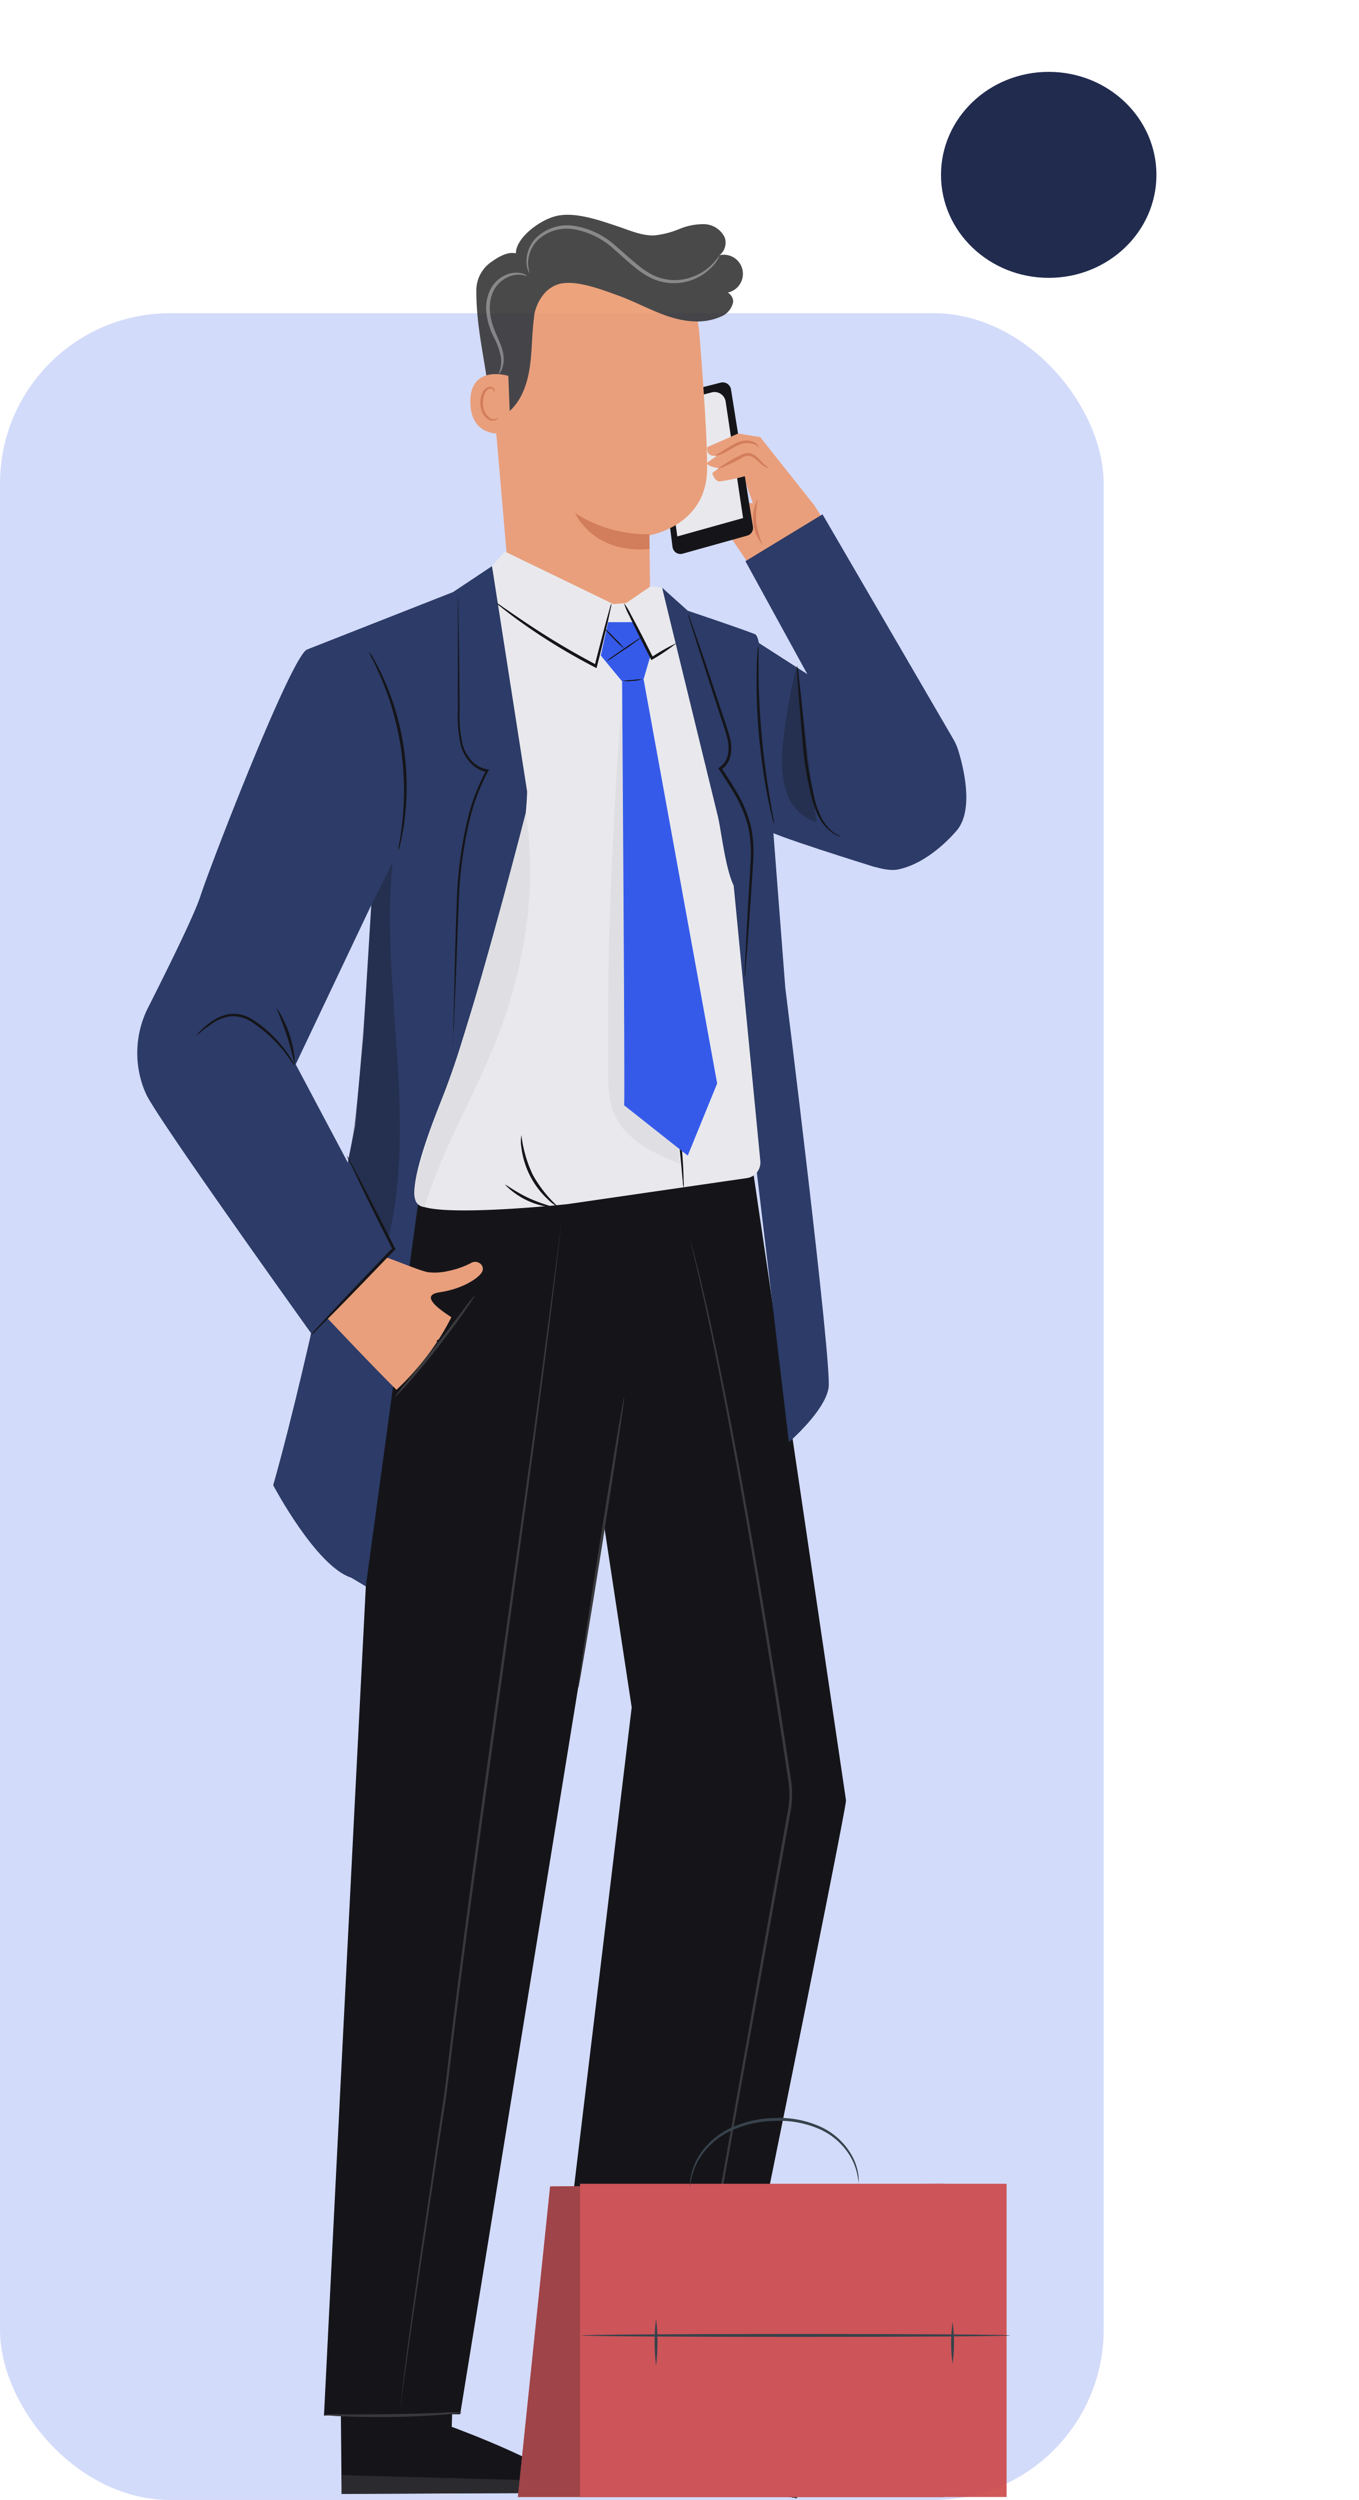 <svg xmlns="http://www.w3.org/2000/svg" xmlns:xlink="http://www.w3.org/1999/xlink" width="247.5" height="455" viewBox="0 0 247.5 455">
  <defs>
    <clipPath id="clip-path">
      <rect id="Rectangle_7612" data-name="Rectangle 7612" width="222.5" height="415.604" fill="none"/>
    </clipPath>
    <clipPath id="clip-path-2">
      <rect id="Rectangle_7604" data-name="Rectangle 7604" width="42.191" height="3.422" fill="none"/>
    </clipPath>
    <clipPath id="clip-path-3">
      <rect id="Rectangle_7605" data-name="Rectangle 7605" width="6.289" height="28.475" fill="none"/>
    </clipPath>
    <clipPath id="clip-path-4">
      <rect id="Rectangle_7606" data-name="Rectangle 7606" width="9.377" height="68.474" fill="none"/>
    </clipPath>
    <clipPath id="clip-path-5">
      <rect id="Rectangle_7607" data-name="Rectangle 7607" width="77.672" height="57.009" fill="none"/>
    </clipPath>
    <clipPath id="clip-path-6">
      <rect id="Rectangle_7610" data-name="Rectangle 7610" width="77.672" height="56.999" fill="none"/>
    </clipPath>
  </defs>
  <g id="Groupe_17260" data-name="Groupe 17260" transform="translate(-742 -2463)">
    <rect id="Rectangle_7615" data-name="Rectangle 7615" width="201" height="398" rx="31" transform="translate(742 2520)" fill="#234de8" opacity="0.2"/>
    <g id="Groupe_17257" data-name="Groupe 17257" transform="translate(767 2463)">
      <g id="Groupe_17253" data-name="Groupe 17253" transform="translate(0 39.094)" opacity="0.9">
        <g id="Groupe_17252" data-name="Groupe 17252" clip-path="url(#clip-path)">
          <g id="Groupe_17251" data-name="Groupe 17251" transform="translate(-63.535 -0.001)">
            <g id="Groupe_17254" data-name="Groupe 17254">
              <path id="Tracé_26419" data-name="Tracé 26419" d="M159.665,60.33c.539,0,7.832,1.217,7.832,1.217l9.867,12.432,1.487,2.354-13.31,8.51-5.877-8.7L154.676,72.9a5.078,5.078,0,0,1,5.268-.548,15.585,15.585,0,0,0,6.216,1.217L164.4,68.581,159,67.5Z" transform="translate(9.489 -21.08)" fill="#eb996e"/>
              <path id="Tracé_26420" data-name="Tracé 26420" d="M156.858,46.93a1.526,1.526,0,0,1,1.863,1.09,1.6,1.6,0,0,1,.033.157c.808,5.1,3.252,20.443,3.991,24.943a1.458,1.458,0,0,1-1.057,1.656l-11.744,3.282a1.457,1.457,0,0,1-1.8-1,1.5,1.5,0,0,1-.046-.226L144.885,51.36a1.536,1.536,0,0,1,1.148-1.686Z" transform="translate(12.915 -16.38)"/>
              <path id="Tracé_26421" data-name="Tracé 26421" d="M149.384,75.859l11.973-3.343-3.173-21.191a2.045,2.045,0,0,0-2.322-1.724,1.861,1.861,0,0,0-.232.048l-9.588,2.544Z" transform="translate(12.506 -17.323)" fill="#ebebeb"/>
              <path id="Tracé_26422" data-name="Tracé 26422" d="M166.311,66.142l-5.378,3.991s.449,1.417,1.267,1.517a32.967,32.967,0,0,0,5.148-1.1Z" transform="translate(7.303 -23.111)" fill="#eb996e"/>
              <path id="Tracé_26423" data-name="Tracé 26423" d="M165.1,61.189l-5.637,2.474s-.359,1.836,1.746,1.576L159.322,66.6s.469.818,2.824.918,4.639-3.173,4.639-3.173Z" transform="translate(7.866 -21.38)" fill="#eb996e"/>
              <path id="Tracé_26424" data-name="Tracé 26424" d="M171.752,69.373c0,.07-.688-.06-1.436-.759a15.448,15.448,0,0,0-1.3-1.087,1.835,1.835,0,0,0-1.786-.219,33.7,33.7,0,0,1-4.889,2.314,24.435,24.435,0,0,1,4.71-2.8,2.264,2.264,0,0,1,1.207-.14,2.764,2.764,0,0,1,1,.459,8.406,8.406,0,0,1,1.277,1.217,11.432,11.432,0,0,0,1.217,1.018" transform="translate(6.81 -23.289)" fill="#d1734a"/>
              <path id="Tracé_26425" data-name="Tracé 26425" d="M174.153,87.879a7.7,7.7,0,0,1-.9-8.471,18.278,18.278,0,0,0-.31,4.31,18.141,18.141,0,0,0,1.207,4.161" transform="translate(3.302 -27.746)" fill="#d1734a"/>
              <path id="Tracé_26426" data-name="Tracé 26426" d="M169.743,64.356c-.07.06-.369-.369-1.088-.6a3.821,3.821,0,0,0-2.863.329c-1.058.509-2,1.157-2.744,1.466a2.622,2.622,0,0,1-1.287.319,10.285,10.285,0,0,1,1.118-.649,25.4,25.4,0,0,1,2.7-1.606,4.526,4.526,0,0,1,1.736-.469,3.141,3.141,0,0,1,1.467.269,1.846,1.846,0,0,1,.958.938" transform="translate(7.014 -22.063)" fill="#d1734a"/>
              <path id="Tracé_26427" data-name="Tracé 26427" d="M173.309,119.342l29.323,18.827L194.86,160.4s-20.065-6.2-19.7-6.844-1.855-34.212-1.855-34.212" transform="translate(2.978 -41.699)" fill="#192a56"/>
              <path id="Tracé_26428" data-name="Tracé 26428" d="M147.395,579.807l-4.62,21.242s20.045,11.823,19.576,15.824l-41.506-7.463,5.827-33.395Z" transform="translate(21.31 -201.268)"/>
              <path id="Tracé_26429" data-name="Tracé 26429" d="M120.845,625.55l.718-3.343,39.53,8.411s1.7,1.137,1.257,2.394Z" transform="translate(21.31 -217.408)" fill="#282828"/>
              <path id="Tracé_26430" data-name="Tracé 26430" d="M77.772,585.432l-.688,21.72s21.86,7.982,22.12,12.023l-42.174.189-.319-33.923Z" transform="translate(43.72 -204.558)"/>
              <g id="Groupe_17237" data-name="Groupe 17237" transform="translate(100.749 411.384)" opacity="0.6">
                <g id="Groupe_17236" data-name="Groupe 17236">
                  <g id="Groupe_17235" data-name="Groupe 17235" clip-path="url(#clip-path-2)">
                    <path id="Tracé_26431" data-name="Tracé 26431" d="M57.2,635.751l.1-3.422,40.4,1.107s1.885.808,1.676,2.125Z" transform="translate(-57.201 -632.329)" fill="#282828"/>
                  </g>
                </g>
              </g>
              <path id="Tracé_26432" data-name="Tracé 26432" d="M98.448,26.652l4.3,49.887,24.943-2c.15-2.913-.06-14.187-.06-14.187s10.386-1.617,10.516-11.973c.06-5.049-.659-15.465-1.417-24.854a19.205,19.205,0,0,0-38.319,2.612q.015.256.036.511" transform="translate(29.16 -2.029)" fill="#eb996e"/>
              <path id="Tracé_26433" data-name="Tracé 26433" d="M136.086,87.292a24.186,24.186,0,0,1-13.539-3.851s3.2,7.473,13.56,6.535Z" transform="translate(20.715 -29.155)" fill="#d1734a"/>
              <path id="Tracé_26434" data-name="Tracé 26434" d="M108.471,16.968h-.06a8.173,8.173,0,0,0-2.993,5.288v.209c-.409,2.993-.329,5.987-.768,8.979s-1.457,5.987-3.652,7.982c-.9.838-2.484,1.417-3.222.439a2.454,2.454,0,0,1-.37-1.357c-.558-7.154-2.514-13.5-2.494-20.952A6.288,6.288,0,0,1,97.5,12.408c1.567-1.117,3.472-2.284,5.218-1.457s3.991,4.081,5.338,5.458" transform="translate(30.372 -3.728)" fill="#353535"/>
              <path id="Tracé_26435" data-name="Tracé 26435" d="M100.152,44.893c-.18-.079-7.134-2.114-6.914,4.989s7.313,5.408,7.313,5.208-.4-10.2-.4-10.2" transform="translate(30.959 -15.571)" fill="#eb996e"/>
              <path id="Tracé_26436" data-name="Tracé 26436" d="M99.268,53.7a2.269,2.269,0,0,1-.319.189,1.233,1.233,0,0,1-.928.05,3.064,3.064,0,0,1-1.507-2.693,4.135,4.135,0,0,1,.29-1.786,1.435,1.435,0,0,1,.9-1,.648.648,0,0,1,.748.309c.1.2.06.339.1.35s.14-.12.08-.41a.791.791,0,0,0-.3-.439,1,1,0,0,0-.688-.159,1.778,1.778,0,0,0-1.257,1.148,4.158,4.158,0,0,0-.359,2c.09,1.437.868,2.744,1.9,2.994a1.329,1.329,0,0,0,1.127-.23c.219-.15.249-.31.219-.319" transform="translate(29.986 -16.809)" fill="#d1734a"/>
              <path id="Tracé_26437" data-name="Tracé 26437" d="M106.353,8.319C104.606,5.476,109.4,1.4,112.9.337s8.122.6,11.6,1.756c2.2.729,4.39,1.746,6.715,1.656a16.234,16.234,0,0,0,4.5-1.147,11.365,11.365,0,0,1,4.539-.9,4.271,4.271,0,0,1,3.732,2.365c.589,1.436-.249,3.412-1.8,3.622a3.482,3.482,0,1,1,.937,6.465c1-.768,2.554.5,2.425,1.757a3.661,3.661,0,0,1-2.425,2.693c-2.993,1.3-6.415.878-9.478-.15s-5.907-2.634-8.979-3.742-8.132-3.1-11.174-2c-2.245.8-3.812,3.5-5.078,2.9a4.331,4.331,0,0,1-2.245-3.193,12.488,12.488,0,0,1,.14-3.991" transform="translate(26.504 0.001)" fill="#353535"/>
              <path id="Tracé_26438" data-name="Tracé 26438" d="M144.078,8.489c-.06,0-.359.519-1.127,1.347a9.719,9.719,0,0,1-3.941,2.545,9.03,9.03,0,0,1-6.775-.27c-2.414-1.087-4.48-3.282-6.884-5.278A14.728,14.728,0,0,0,117.369,3a8.176,8.176,0,0,0-6.785,2.345,6.181,6.181,0,0,0-1.616,4.591,4.637,4.637,0,0,0,.309,1.307c.13.279.21.418.23.409a11.237,11.237,0,0,1-.269-1.727,6.136,6.136,0,0,1,1.706-4.239,7.794,7.794,0,0,1,6.426-2.056,14.36,14.36,0,0,1,7.583,3.722c2.335,2,4.47,4.22,7.054,5.348a9.636,9.636,0,0,0,11.184-2.685,6.324,6.324,0,0,0,.738-1.1,1.436,1.436,0,0,0,.15-.429" transform="translate(25.465 -1.027)" fill="#7c7c7c"/>
              <path id="Tracé_26439" data-name="Tracé 26439" d="M99.88,34.67a1.915,1.915,0,0,0,.578-.759,4.875,4.875,0,0,0,.36-2.574c-.16-2.285-2.185-4.74-2.445-7.9a7.144,7.144,0,0,1,.788-4.241,5.45,5.45,0,0,1,2.634-2.275,4.644,4.644,0,0,1,2.375-.329c.569.1.878.23.908.17a1.744,1.744,0,0,0-.848-.429,4.391,4.391,0,0,0-2.6.12,5.767,5.767,0,0,0-2.993,2.414A7.579,7.579,0,0,0,97.7,23.5a13.112,13.112,0,0,0,1.367,4.47,13.508,13.508,0,0,1,1.247,3.442,5.382,5.382,0,0,1-.439,3.253" transform="translate(29.415 -5.656)" fill="#7c7c7c"/>
              <path id="Tracé_26440" data-name="Tracé 26440" d="M147.977,540.806S169.6,434.747,169.618,432.632L131,412.258,116.029,536.725Z" transform="translate(22.993 -144.049)"/>
              <path id="Tracé_26441" data-name="Tracé 26441" d="M77.067,495.289l29.862-183.812v-39.65l-43.241,3.094c-.519,1.546-11.424,220.608-11.424,220.608l4.211-.239H77.067" transform="translate(45.274 -94.98)"/>
              <path id="Tracé_26442" data-name="Tracé 26442" d="M152.852,267.518l16.931,114.539-37.854-9.179L116.5,271.25Z" transform="translate(22.827 -93.474)"/>
              <path id="Tracé_26443" data-name="Tracé 26443" d="M170,259.824s6.585-5.657,7.234-9.918-7.892-72.834-7.892-72.834l-4.36-56.691c0,1,.12-7.143-1.2-7.633-3.991-1.507-12.193-4.241-12.193-4.241L146.9,104.3s8.421,36,10.057,45.836Z" transform="translate(12.206 -36.443)" fill="#192a56"/>
              <path id="Tracé_26444" data-name="Tracé 26444" d="M77.9,98.286l-7.084,4.719L44.248,113.452l11.8,44.508-1.586,25.861-1.507,16.412s-7.912,40.638-14.9,65.332c0,0,7.792,14.766,14.2,16.822l2.663,1.587,9.5-69.552,8.152-10.975c.788-1.058,1.517-2.146,2.2-3.263,2-3.263,6.565-10.676,10.206-16.393,4.809-7.553,10.975-24.714,9.15-32.037S77.9,98.286,77.9,98.286" transform="translate(50.236 -34.342)" fill="#192a56"/>
              <path id="Tracé_26445" data-name="Tracé 26445" d="M71.555,324.32A60.871,60.871,0,0,0,86.76,306.042" transform="translate(38.533 -106.935)"/>
              <path id="Tracé_26446" data-name="Tracé 26446" d="M91.708,96.855l6.4,41.037a59.332,59.332,0,0,1-2.584,15.464L84.106,190.273s-8.979,20.125-5.877,22.7,27.238,0,27.238,0l32.666-4.739a2.874,2.874,0,0,0,2.444-3.113l-4.849-50.106c-1.636-3.462-2.3-10.546-2.993-13.06l-10.057-41.176-2.055-.269-4.47,3.063-2.354.189L94.033,94.191Z" transform="translate(36.429 -32.911)" fill="#ebebeb"/>
              <path id="Tracé_26447" data-name="Tracé 26447" d="M85.75,210.438c5.278-16.453,12.113-43.2,12.113-43.2,2.125,13.969-.2,28.286-5.4,41.456-4.25,10.736-9.389,18.857-12.921,29.862l-.11.449s-2,.109-1.855-2.834,2.993-11.7,4.9-16.552,3.272-9.179,3.272-9.179" transform="translate(36.431 -58.434)" fill="#e0e0e0"/>
              <path id="Tracé_26448" data-name="Tracé 26448" d="M135.522,113.959h-4.44l-1.327,6.076,3.881,4.7,3.911-.389,1.277-4.36-1.047-2.434Z" transform="translate(18.197 -39.819)" fill="#234de8"/>
              <path id="Tracé_26449" data-name="Tracé 26449" d="M175.56,138.9c1.4.279,16.822,10.656,22.429,9.538s10.147-6.406,10.746-7.113c3.183-3.771,1.187-11.6.269-14.557a9.975,9.975,0,0,0-.908-2.066L184.28,83.794l-14.038,8.53,14.567,26.569Z" transform="translate(4.05 -29.278)" fill="#192a56"/>
              <path id="Tracé_26450" data-name="Tracé 26450" d="M1.205,201.559a18.278,18.278,0,0,1,.858-14.966c3.233-6.4,8.361-16.722,9.439-20.114,1.6-5.039,16.522-43.7,19.445-44.9l12.971,43.791L28.853,197.1l17.659,33.274L31.8,246.238S3.949,207.406,1.654,202.607q-.239-.518-.449-1.047" transform="translate(63.535 -42.482)" fill="#192a56"/>
              <path id="Tracé_26451" data-name="Tracé 26451" d="M65.772,315.735a49.44,49.44,0,0,0,7.373-8.7.319.319,0,0,1,0-.269.419.419,0,0,1,.3-.18,42.544,42.544,0,0,0,2.315-4.061c-2.464-1.606-5.687-3.991-2.185-4.529,4.32-.619,7.4-2.714,7.842-3.861s-1-2.175-2.135-1.447a15.641,15.641,0,0,1-4.151,1.436,10.445,10.445,0,0,1-3.522.22c-1.367-.15-6.985-2.584-7.982-2.764L53.121,302.635s8.072,8.59,12.651,13.1" transform="translate(44.974 -101.882)" fill="#eb996e"/>
              <path id="Tracé_26452" data-name="Tracé 26452" d="M176.55,152.976a5.3,5.3,0,0,1-.369-1.227c-.209-.8-.469-2-.759-3.423A111.532,111.532,0,0,1,173.8,136.9a109.2,109.2,0,0,1-.419-11.534c0-1.476.08-2.663.14-3.492a7.207,7.207,0,0,1,.14-1.277,5.5,5.5,0,0,1,.06,1.287v3.482c0,2.993.169,6.985.569,11.494s1,8.5,1.476,11.4c.23,1.367.429,2.524.589,3.442a6.737,6.737,0,0,1,.2,1.267" transform="translate(2.96 -42.139)"/>
              <path id="Tracé_26453" data-name="Tracé 26453" d="M192.712,157.281a1.112,1.112,0,0,1-.339-.08,5.324,5.324,0,0,1-.888-.419,7.629,7.629,0,0,1-2.535-2.574,16.155,16.155,0,0,1-1.816-4.989,60.642,60.642,0,0,1-1.187-6.415c-.419-4.61-.768-8.75-1-11.763-.1-1.427-.18-2.624-.25-3.572a6.106,6.106,0,0,1,0-1.317,7.356,7.356,0,0,1,.22,1.3c.1,1,.239,2.135.4,3.552.329,2.993.738,7.174,1.148,11.744.289,2.274.718,4.43,1.147,6.365a16.92,16.92,0,0,0,1.656,4.989,8.129,8.129,0,0,0,2.335,2.594,7.5,7.5,0,0,1,1.107.589" transform="translate(-0.989 -44.079)"/>
              <g id="Groupe_17240" data-name="Groupe 17240" transform="translate(180.933 82.113)" opacity="0.3">
                <g id="Groupe_17239" data-name="Groupe 17239">
                  <g id="Groupe_17238" data-name="Groupe 17238" clip-path="url(#clip-path-3)">
                    <path id="Tracé_26454" data-name="Tracé 26454" d="M183.2,126.213a88.1,88.1,0,0,0-2.515,14.018,21.394,21.394,0,0,0,.439,8.471,8.787,8.787,0,0,0,5.617,5.987q-1.885-13.889-3.323-27.827" transform="translate(-180.45 -126.213)"/>
                  </g>
                </g>
              </g>
              <g id="Groupe_17243" data-name="Groupe 17243" transform="translate(101.986 117.922)" opacity="0.3">
                <g id="Groupe_17242" data-name="Groupe 17242">
                  <g id="Groupe_17241" data-name="Groupe 17241" clip-path="url(#clip-path-4)">
                    <path id="Tracé_26455" data-name="Tracé 26455" d="M59.1,235.151s4.669,9.568,7.253,14.577c5.388-22.26-1.446-45.686.778-68.475l-3.891,7.853-1.1,18.168-.838,10.656s-.8,11.464-2.2,17.221" transform="translate(-59.102 -181.254)"/>
                  </g>
                </g>
              </g>
              <path id="Tracé_26456" data-name="Tracé 26456" d="M64.9,122.225a7.716,7.716,0,0,1,.789,1.238c.249.408.528.918.828,1.516s.669,1.287,1,2.065a49.585,49.585,0,0,1,2.105,5.587,49.069,49.069,0,0,1,2.115,14.427,45.718,45.718,0,0,1-.409,5.987c-.079.848-.239,1.606-.359,2.265s-.239,1.237-.349,1.7a7.4,7.4,0,0,1-.409,1.417,8.33,8.33,0,0,1,.209-1.457c.079-.469.18-1,.269-1.706s.209-1.416.279-2.255a53.8,53.8,0,0,0,.29-5.916,57.319,57.319,0,0,0-.549-7.214,58.261,58.261,0,0,0-1.546-7.074,51.529,51.529,0,0,0-2-5.577c-.3-.788-.649-1.466-.918-2.085s-.528-1.127-.748-1.546a7.425,7.425,0,0,1-.6-1.367" transform="translate(40.859 -42.707)"/>
              <path id="Tracé_26457" data-name="Tracé 26457" d="M34.542,232.991c-.07.05-.738-1-2-2.644a25.72,25.72,0,0,0-5.9-5.338,6.046,6.046,0,0,0-4.071-1,7.973,7.973,0,0,0-3.222,1.377c-1.686,1.157-2.6,2.066-2.674,2a2.9,2.9,0,0,1,.6-.688,17.361,17.361,0,0,1,1.866-1.616,8.087,8.087,0,0,1,3.323-1.487,6.344,6.344,0,0,1,4.41,1,22.958,22.958,0,0,1,5.916,5.557,20.69,20.69,0,0,1,1.357,2.055,2.847,2.847,0,0,1,.389.789" transform="translate(57.706 -78.104)"/>
              <path id="Tracé_26458" data-name="Tracé 26458" d="M39.07,221.955a20.274,20.274,0,0,1,3.293,10.127c-.16,0-.549-2.335-1.467-5.118s-1.935-4.919-1.826-5.009" transform="translate(49.887 -77.554)"/>
              <path id="Tracé_26459" data-name="Tracé 26459" d="M55.074,263.147a8.415,8.415,0,0,1,.748,1.277l1.9,3.582c1.586,3.043,3.751,7.283,6.156,12.042l.09.17-.129.13-1,1c-3.921,4.08-7.483,7.762-10.087,10.4l-3.1,3.113a9.822,9.822,0,0,1-1.187,1.1,9.6,9.6,0,0,1,1-1.237l2.993-3.223c2.534-2.714,6.066-6.425,9.977-10.506l1-1v.3c-2.394-4.769-4.51-8.979-5.986-12.122l-1.746-3.652a7.689,7.689,0,0,1-.619-1.367" transform="translate(46.603 -91.947)"/>
              <path id="Tracé_26460" data-name="Tracé 26460" d="M88.474,188.527a4.831,4.831,0,0,1,0-.868V185.2c.05-2.185.12-5.278.209-9.07s.189-8.381.4-13.439a73.233,73.233,0,0,1,2.235-16.343,38.223,38.223,0,0,1,3.153-7.892l.189.379a5.417,5.417,0,0,1-3.192-1.806,7.843,7.843,0,0,1-1.666-3.1,24.629,24.629,0,0,1-.519-6.465V107.7a3.092,3.092,0,0,1,0-.658,3.435,3.435,0,0,1,.05.658c0,.479,0,1.117.05,1.915,0,1.716.06,4.121.109,7.1s.07,6.665.11,10.736a24.215,24.215,0,0,0,.539,6.335,7.386,7.386,0,0,0,1.567,2.894,4.892,4.892,0,0,0,2.893,1.636l.359.06-.169.319a37.493,37.493,0,0,0-3.1,7.782,74.872,74.872,0,0,0-2.255,16.224c-.229,5.049-.359,9.608-.519,13.439s-.28,6.864-.37,9.059l-.12,2.464q.047.427.05.858" transform="translate(32.639 -37.402)"/>
              <path id="Tracé_26461" data-name="Tracé 26461" d="M154.216,111.674a2.725,2.725,0,0,1,.239.549c.14.419.339,1,.569,1.606l2.066,5.986c.858,2.564,1.885,5.607,2.993,8.979.548,1.727,1.227,3.483,1.736,5.428a7.041,7.041,0,0,1,.129,3.1,4.149,4.149,0,0,1-1.775,2.723l.079-.369c.838,1.247,1.726,2.574,2.554,3.991a23.922,23.922,0,0,1,2.794,6.466,22.636,22.636,0,0,1,.449,6.545c-.239,4.141-.509,7.862-.728,10.975s-.409,5.607-.549,7.413c-.07.828-.129,1.5-.169,2a3.614,3.614,0,0,1-.1.7,3.581,3.581,0,0,1,0-.709c0-.509.05-1.187.08-2,.09-1.816.219-4.34.379-7.423s.389-6.874.628-10.975a23.38,23.38,0,0,0-.469-6.4,23.726,23.726,0,0,0-2.754-6.315c-.818-1.377-1.7-2.694-2.534-3.991l-.15-.219.23-.14a3.623,3.623,0,0,0,1.546-2.384,6.593,6.593,0,0,0-.11-2.893c-.479-1.876-1.157-3.682-1.7-5.388-1.1-3.422-2.085-6.475-2.923-9.05s-1.447-4.559-1.906-5.986c-.209-.669-.369-1.217-.5-1.636a4.029,4.029,0,0,1-.11-.589" transform="translate(9.65 -39.02)"/>
              <path id="Tracé_26462" data-name="Tracé 26462" d="M86.683,302.239a3.072,3.072,0,0,1-.459.818c-.319.509-.8,1.227-1.407,2.1-1.227,1.757-2.993,4.141-4.989,6.715s-3.931,4.829-5.348,6.426c-.709.8-1.3,1.436-1.716,1.866a3.545,3.545,0,0,1-.688.638,26.26,26.26,0,0,1,2.125-2.743c1.347-1.656,3.2-3.991,5.218-6.505s3.8-4.909,5.1-6.615a26.377,26.377,0,0,1,2.165-2.7" transform="translate(38.351 -105.606)" fill="#282828"/>
              <path id="Tracé_26463" data-name="Tracé 26463" d="M102.889,282.455v.559c0,.369-.1.938-.18,1.646-.159,1.457-.409,3.582-.718,6.306-.649,5.477-1.617,13.409-2.894,23.187-2.524,19.566-6.356,46.555-10.476,76.366-2.056,14.917-3.991,29.124-5.548,42.075-.409,3.233-.738,6.4-1.2,9.458s-.928,5.987-1.367,8.88L78.1,466.9c-1.466,9.757-2.624,17.65-3.382,23.117-.379,2.724-.658,4.849-.828,6.3-.08.718-.14,1.267-.16,1.636a3.216,3.216,0,0,0,0,.419c0,.12.07,0,.07,0s-.079,0-.07-.049a1.558,1.558,0,0,1,0-.419c0-.37.05-.928.12-1.647.13-1.447.379-3.581.729-6.315.7-5.478,1.8-13.38,3.213-23.137.728-4.889,1.516-10.227,2.354-15.964.439-2.874.878-5.836,1.337-8.89s.778-6.216,1.187-9.448c1.576-12.971,3.452-27.168,5.5-42.084,4.121-29.822,7.982-56.791,10.636-76.347,1.287-9.757,2.325-17.67,3.053-23.157.349-2.724.628-4.839.818-6.306.1-.7.169-1.247.219-1.636a1.174,1.174,0,0,0,0-.509" transform="translate(37.779 -98.694)" fill="#282828"/>
              <path id="Tracé_26464" data-name="Tracé 26464" d="M153.556,496.076a5.166,5.166,0,0,1,.07-.539c.06-.379.14-.908.25-1.6.249-1.417.6-3.462,1-6.1.928-5.318,2.275-12.971,3.931-22.419l13.209-73.962a17.253,17.253,0,0,0,.319-5.348c-.23-1.776-.529-3.572-.788-5.328q-.808-5.3-1.606-10.426c-1.078-6.824-2.146-13.409-3.183-19.675-2.085-12.532-4.1-23.8-5.9-33.234s-3.382-17.051-4.58-22.289c-.569-2.624-1.088-4.65-1.407-5.987-.15-.668-.269-1.2-.359-1.567a5.036,5.036,0,0,1-.109-.539,5.206,5.206,0,0,1,.159.529l.419,1.556c.349,1.367.9,3.382,1.5,5.987,1.257,5.218,2.893,12.831,4.739,22.259s3.891,20.693,5.987,33.225c1.057,6.266,2.125,12.851,3.213,19.675q.8,5.139,1.616,10.426c.269,1.776.559,3.532.8,5.348a17.963,17.963,0,0,1-.329,5.518c-5.2,28.844-9.9,54.965-13.31,73.892-1.726,9.439-3.123,17.081-4.091,22.389-.489,2.634-.878,4.679-1.137,6.086-.13.679-.239,1.207-.31,1.576s-.1.539-.1.539" transform="translate(9.88 -100.307)" fill="#282828"/>
              <path id="Tracé_26465" data-name="Tracé 26465" d="M131.789,330.779c.15,0-1.616,11.893-3.941,26.52s-4.31,26.49-4.43,26.49,1.626-11.893,3.941-26.52,4.29-26.51,4.43-26.49" transform="translate(20.413 -115.579)" fill="#282828"/>
              <path id="Tracé_26466" data-name="Tracé 26466" d="M77.436,614.778a4.395,4.395,0,0,1-1,.17c-.628.07-1.546.16-2.684.249-2.265.18-5.408.349-8.88.4s-6.625,0-8.9-.11a26.313,26.313,0,0,1-2.684-.159,3.27,3.27,0,0,1-1-.14,30.4,30.4,0,0,1,3.682-.06c2.275,0,5.408,0,8.88-.05s6.595-.159,8.87-.249a27.462,27.462,0,0,1,3.712-.05" transform="translate(45.263 -214.798)" fill="#282828"/>
              <path id="Tracé_26467" data-name="Tracé 26467" d="M147.982,607.616a6.409,6.409,0,0,1-1.267-.07l-3.432-.359c-2.894-.329-6.884-.828-11.294-1.4s-8.4-1.118-11.284-1.537l-3.412-.519a8.124,8.124,0,0,1-1.247-.249,4.8,4.8,0,0,1,1.277.05c.808.07,2,.189,3.432.349,2.894.329,6.894.818,11.3,1.387s8.391,1.127,11.274,1.546l3.412.529a5.333,5.333,0,0,1,1.237.269" transform="translate(22.987 -210.859)" fill="#282828"/>
              <path id="Tracé_26468" data-name="Tracé 26468" d="M100.417,108.485a6.722,6.722,0,0,1,1.1.708l2.934,2c2.494,1.706,5.986,3.991,9.977,6.266,1.5.858,2.993,1.656,4.31,2.375l-.359.159c.838-3.312,1.576-6.156,2.115-8.161.26-.938.479-1.716.658-2.355a3.747,3.747,0,0,1,.289-.828,3.534,3.534,0,0,1-.13.869c-.139.648-.309,1.436-.509,2.384-.468,2-1.137,4.888-2,8.211l-.07.3-.28-.139c-1.367-.708-2.843-1.507-4.34-2.365a106.79,106.79,0,0,1-9.918-6.415c-1.217-.888-2.185-1.646-2.843-2.175a5.679,5.679,0,0,1-.938-.828" transform="translate(28.448 -37.906)"/>
              <path id="Tracé_26469" data-name="Tracé 26469" d="M145.866,115.892a33.933,33.933,0,0,1-4.41,2.993l-.219.139-.12-.239-1.347-2.624c-1-2-1.946-3.891-2.574-5.248a11.4,11.4,0,0,1-.937-2.245,11.218,11.218,0,0,1,1.257,2.085c.718,1.307,1.686,3.133,2.714,5.168l1.347,2.684-.34-.1a36.717,36.717,0,0,1,4.63-2.614" transform="translate(15.925 -37.97)"/>
              <path id="Tracé_26470" data-name="Tracé 26470" d="M137.64,118.269a4.991,4.991,0,0,1-.878.688c-.548.409-1.327,1-2.194,1.546s-1.656,1.118-2.235,1.5a6.682,6.682,0,0,1-1,.569,5.222,5.222,0,0,1,.878-.7c.559-.4,1.337-.948,2.2-1.536l2.235-1.5a6.692,6.692,0,0,1,1-.569" transform="translate(17.645 -41.324)"/>
              <path id="Tracé_26471" data-name="Tracé 26471" d="M134.4,119.385a17.369,17.369,0,0,1-2-1.836,17.731,17.731,0,0,1-1.786-2,16.93,16.93,0,0,1,1.935,1.836,17.623,17.623,0,0,1,1.846,2" transform="translate(17.897 -40.376)"/>
              <path id="Tracé_26472" data-name="Tracé 26472" d="M107.478,257.488a23.2,23.2,0,0,0,2.066,7.193,22.947,22.947,0,0,0,4.649,5.857,6.129,6.129,0,0,1-1.826-1.307,15.416,15.416,0,0,1-4.889-9.5,6.215,6.215,0,0,1,0-2.245" transform="translate(26.016 -89.97)"/>
              <path id="Tracé_26473" data-name="Tracé 26473" d="M111.749,275.484a13.967,13.967,0,0,1-8.77-4.121c.1-.12,1.816,1.247,4.23,2.375s4.57,1.587,4.54,1.746" transform="translate(27.553 -94.815)"/>
              <path id="Tracé_26474" data-name="Tracé 26474" d="M146.425,228.611a4.079,4.079,0,0,1,.369,1.068c.209.7.479,1.716.779,2.993.618,2.524,1.347,6.046,1.925,9.977s.908,7.5,1.058,10.107c.07,1.3.11,2.345.11,3.073a4.359,4.359,0,0,1,0,1.127,5.312,5.312,0,0,1-.16-1.117c-.079-.838-.169-1.856-.279-3.063-.239-2.574-.619-6.136-1.2-10.048s-1.258-7.433-1.776-9.977c-.239-1.187-.449-2.194-.619-2.993a5.29,5.29,0,0,1-.209-1.148" transform="translate(12.372 -79.88)"/>
              <path id="Tracé_26475" data-name="Tracé 26475" d="M134.669,132.086c-1.3,10.367-2.255,32.925-2.614,43.392-.3,8.739-.269,17.49-.239,26.24,0,2.824,0,5.738,1.207,8.3,2.085,4.619,7.183,6.985,11.863,8.86Z" transform="translate(17.483 -46.152)" fill="#e0e0e0"/>
              <path id="Tracé_26476" data-name="Tracé 26476" d="M147.674,216.627l5.358-13.13-13.4-73.573-3.911.389s.548,76.466.369,77.155Z" transform="translate(16.112 -45.397)" fill="#234de8"/>
              <path id="Tracé_26477" data-name="Tracé 26477" d="M139.509,129.924a6.654,6.654,0,0,1-1.866.309,7.127,7.127,0,0,1-1.876,0,12.46,12.46,0,0,1,1.866-.18,15.069,15.069,0,0,1,1.876-.129" transform="translate(16.096 -45.397)"/>
              <g id="Groupe_17255" data-name="Groupe 17255" transform="translate(0 2.118)">
                <path id="Tracé_26478" data-name="Tracé 26478" d="M281.875,604.583H204.2l5.872-56.542,71.8-.468Z" transform="translate(-71.352 -191.33)" fill="#ff5757"/>
                <g id="Groupe_17246" data-name="Groupe 17246" transform="translate(132.851 356.243)" opacity="0.4">
                  <g id="Groupe_17245" data-name="Groupe 17245">
                    <g id="Groupe_17244" data-name="Groupe 17244" clip-path="url(#clip-path-5)">
                      <path id="Tracé_26479" data-name="Tracé 26479" d="M281.875,604.583H204.2l5.872-56.542,71.8-.468Z" transform="translate(-204.203 -547.574)"/>
                    </g>
                  </g>
                </g>
                <rect id="Rectangle_7608" data-name="Rectangle 7608" width="77.671" height="56.999" transform="translate(144.179 356.243)" fill="#ff5757"/>
                <g id="Groupe_17249" data-name="Groupe 17249" transform="translate(144.179 356.243)" opacity="0.2">
                  <g id="Groupe_17248" data-name="Groupe 17248">
                    <g id="Groupe_17247" data-name="Groupe 17247" clip-path="url(#clip-path-6)">
                      <rect id="Rectangle_7609" data-name="Rectangle 7609" width="77.671" height="56.999" transform="translate(0 0)"/>
                    </g>
                  </g>
                </g>
                <path id="Tracé_26480" data-name="Tracé 26480" d="M300.077,589.851c0,.142-17.473.264-39.019.264s-39.039-.122-39.039-.264,17.473-.275,39.039-.275,39.019.122,39.019.275" transform="translate(-77.577 -206.007)" fill="#263238"/>
                <path id="Tracé_26481" data-name="Tracé 26481" d="M242.738,593.84a34.694,34.694,0,0,1,0-8.543,34.693,34.693,0,0,1,0,8.543" transform="translate(-84.724 -204.512)" fill="#263238"/>
                <path id="Tracé_26482" data-name="Tracé 26482" d="M325.744,593.864a27.688,27.688,0,0,1,0-7.629,27.693,27.693,0,0,1,0,7.629" transform="translate(-113.727 -204.84)" fill="#263238"/>
                <path id="Tracé_26483" data-name="Tracé 26483" d="M283.1,541.427a11.1,11.1,0,0,0-.183-1.686,10.85,10.85,0,0,0-1.727-4.216,12.339,12.339,0,0,0-5.13-4.307,18.277,18.277,0,0,0-8.126-1.534,19.794,19.794,0,0,0-8.127,1.818,13.49,13.49,0,0,0-5.191,4.276,11.681,11.681,0,0,0-1.9,4.145c-.244,1.067-.254,1.676-.305,1.676a2.137,2.137,0,0,1,0-.447,6.923,6.923,0,0,1,.122-1.269,11.074,11.074,0,0,1,1.8-4.318,13.515,13.515,0,0,1,5.283-4.5,19.807,19.807,0,0,1,8.279-1.909,18.334,18.334,0,0,1,8.34,1.625,12.547,12.547,0,0,1,5.231,4.541,10.265,10.265,0,0,1,1.615,4.388,7.264,7.264,0,0,1,0,1.27,1.321,1.321,0,0,1,.02.447" transform="translate(-88.193 -184.889)" fill="#263238"/>
                <rect id="Rectangle_7611" data-name="Rectangle 7611" width="222.5" height="415.604" fill="none"/>
              </g>
            </g>
          </g>
        </g>
      </g>
      <g id="Groupe_17256" data-name="Groupe 17256" transform="translate(129.807)">
        <ellipse id="Ellipse_380" data-name="Ellipse 380" cx="19.618" cy="18.746" rx="19.618" ry="18.746" transform="translate(16.566 13.079)" fill="#212b4e"/>
      </g>
    </g>
  </g>
</svg>
